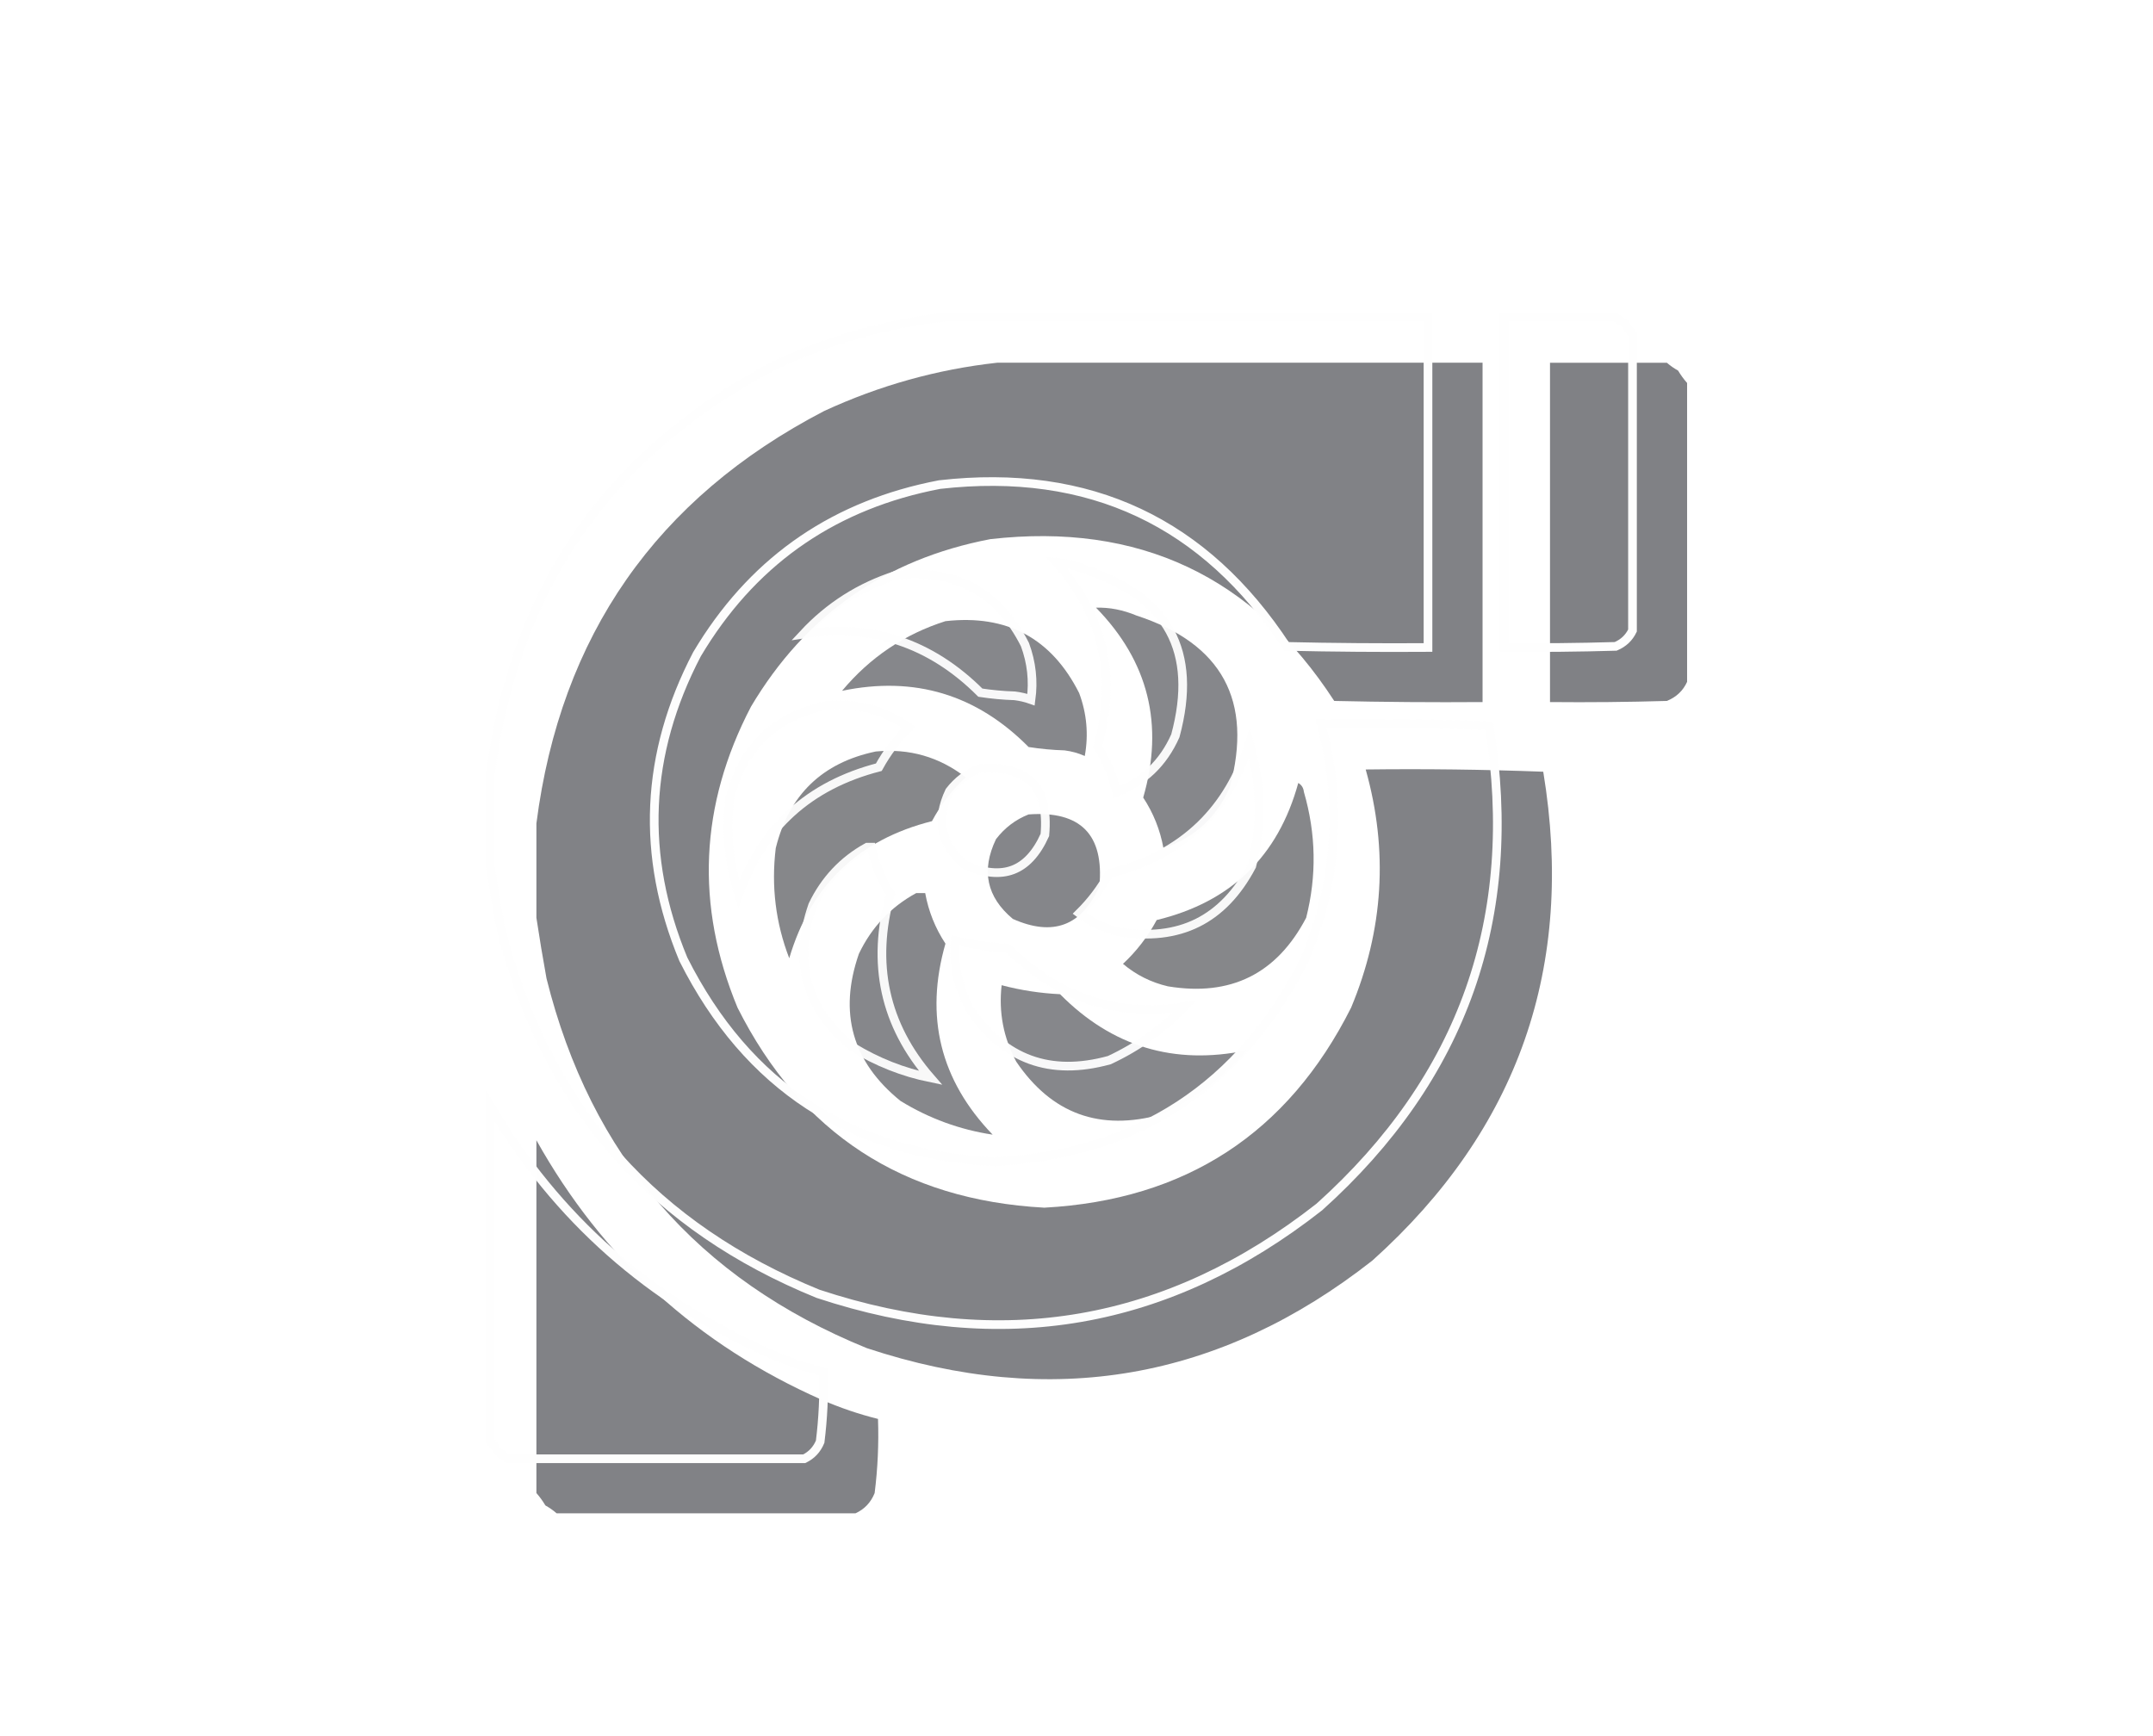 <?xml version="1.0" encoding="UTF-8"?> <svg xmlns="http://www.w3.org/2000/svg" width="124" height="100" viewBox="0 0 124 100" fill="none"><g filter="url(#filter0_i_156_74)"><path opacity="0.987" fill-rule="evenodd" clip-rule="evenodd" d="M56.428 19.893C65.748 19.893 75.068 19.893 84.387 19.893C84.387 26.409 84.387 32.924 84.387 39.439C81.539 39.46 78.692 39.439 75.844 39.374C71.181 32.189 64.58 29.082 56.04 30.054C49.983 31.214 45.388 34.428 42.255 39.698C39.295 45.369 39.036 51.151 41.478 57.042C45.119 64.279 51.009 68.119 59.147 68.562C67.285 68.119 73.174 64.279 76.815 57.042C78.686 52.56 78.967 47.986 77.656 43.322C81.066 43.279 84.475 43.322 87.882 43.451C89.732 54.665 86.453 64.049 78.045 71.604C69.272 78.496 59.564 80.179 48.921 76.652C39.172 72.684 33.023 65.586 30.476 55.36C30.262 54.179 30.067 53.014 29.894 51.865C29.894 50.053 29.894 48.241 29.894 46.428C31.284 35.613 36.807 27.696 46.462 22.676C49.648 21.204 52.97 20.276 56.428 19.893Z" fill="#808185"></path><path opacity="0.997" fill-rule="evenodd" clip-rule="evenodd" d="M88.271 19.894C90.515 19.894 92.758 19.894 95.002 19.894C95.194 20.062 95.41 20.213 95.649 20.347C95.804 20.608 95.977 20.845 96.167 21.059C96.167 26.797 96.167 32.535 96.167 38.274C95.932 38.789 95.543 39.156 95.002 39.374C92.759 39.439 90.515 39.461 88.271 39.439C88.271 32.924 88.271 26.409 88.271 19.894Z" fill="#808185"></path><path opacity="0.949" fill-rule="evenodd" clip-rule="evenodd" d="M62.124 34.002C62.902 33.979 63.678 34.13 64.454 34.455C69.389 36.064 71.18 39.364 69.826 44.358C69.057 46.098 67.784 47.263 66.007 47.852C65.817 46.804 65.429 45.833 64.842 44.94C66.053 40.742 65.147 37.097 62.124 34.002Z" fill="#808185"></path><path opacity="0.952" fill-rule="evenodd" clip-rule="evenodd" d="M53.452 34.779C56.994 34.382 59.561 35.762 61.153 38.921C61.592 40.099 61.7 41.307 61.477 42.545C61.105 42.38 60.717 42.272 60.312 42.222C59.618 42.2 58.927 42.135 58.241 42.028C55.246 39.003 51.665 37.924 47.498 38.791C49.104 36.868 51.089 35.531 53.452 34.779Z" fill="#808185"></path><path opacity="0.95" fill-rule="evenodd" clip-rule="evenodd" d="M49.439 42.286C51.372 42.101 53.098 42.597 54.617 43.775C53.828 44.511 53.181 45.353 52.675 46.299C48.436 47.367 45.697 49.998 44.456 54.195C43.671 52.156 43.412 50.041 43.679 47.852C44.439 44.784 46.359 42.929 49.439 42.286Z" fill="#808185"></path><path opacity="0.951" fill-rule="evenodd" clip-rule="evenodd" d="M73.773 44.099C73.963 44.208 74.071 44.381 74.097 44.616C74.797 47.028 74.841 49.445 74.227 51.865C72.534 55.095 69.881 56.411 66.266 55.813C65.296 55.587 64.433 55.155 63.677 54.518C64.466 53.782 65.113 52.941 65.619 51.994C69.894 50.959 72.612 48.327 73.773 44.099Z" fill="#808185"></path><path opacity="0.956" fill-rule="evenodd" clip-rule="evenodd" d="M58.24 45.911C61.237 45.692 62.596 47.073 62.318 50.053C61.306 52.332 59.645 52.958 57.334 51.93C55.823 50.669 55.499 49.137 56.364 47.335C56.863 46.683 57.488 46.209 58.24 45.911Z" fill="#808185"></path><path opacity="0.948" fill-rule="evenodd" clip-rule="evenodd" d="M51.769 50.441C51.941 50.441 52.114 50.441 52.286 50.441C52.476 51.49 52.865 52.461 53.452 53.353C52.248 57.556 53.154 61.224 56.17 64.356C54.278 64.07 52.509 63.423 50.863 62.414C48.083 60.163 47.285 57.336 48.468 53.936C49.198 52.409 50.298 51.244 51.769 50.441Z" fill="#808185"></path><path opacity="0.952" fill-rule="evenodd" clip-rule="evenodd" d="M56.688 55.748C57.787 56.038 58.909 56.211 60.053 56.266C63.048 59.291 66.629 60.369 70.796 59.502C69.417 61.076 67.777 62.306 65.878 63.191C62.35 64.172 59.567 63.158 57.529 60.149C56.792 58.773 56.512 57.306 56.688 55.748Z" fill="#808185"></path><path opacity="0.986" fill-rule="evenodd" clip-rule="evenodd" d="M29.894 64.679C33.704 71.489 39.184 76.472 46.332 79.63C47.382 80.087 48.46 80.454 49.568 80.73C49.617 82.161 49.553 83.585 49.374 85.001C49.156 85.543 48.789 85.931 48.274 86.166C42.535 86.166 36.797 86.166 31.058 86.166C30.866 85.998 30.65 85.847 30.411 85.713C30.256 85.452 30.084 85.215 29.894 85.001C29.894 78.227 29.894 71.453 29.894 64.679Z" fill="#808185"></path></g><path opacity="0.987" d="M82.244 18.25V37.296C79.524 37.314 76.804 37.293 74.085 37.232C71.747 33.666 68.923 31.095 65.608 29.535C62.259 27.959 58.425 27.422 54.118 27.912L54.109 27.914L54.1 27.915C48.165 29.051 43.609 32.144 40.448 37.183L40.147 37.676L40.14 37.688C37.146 43.426 36.883 49.285 39.353 55.245L39.357 55.253L39.361 55.262C43.043 62.579 49.013 66.471 57.239 66.919H57.267C65.493 66.47 71.463 62.578 75.144 55.262L75.148 55.253L75.152 55.245C77.003 50.811 77.314 46.285 76.088 41.675C79.317 41.639 82.545 41.681 85.772 41.8C87.537 52.84 84.278 62.071 75.984 69.523C67.283 76.353 57.67 78.019 47.113 74.523C37.745 70.708 31.736 63.989 29.072 54.349L28.825 53.406C28.613 52.239 28.422 51.087 28.25 49.95V44.552C29.59 34.161 34.768 26.477 43.797 21.48L44.684 21.005C47.838 19.548 51.125 18.63 54.547 18.25H82.244Z" stroke="#FEFEFE" stroke-width="0.5"></path><path opacity="0.997" d="M93.018 18.25C93.188 18.392 93.374 18.521 93.575 18.637C93.711 18.859 93.86 19.065 94.022 19.256V36.319C93.819 36.739 93.501 37.041 93.053 37.231C90.911 37.293 88.769 37.313 86.627 37.296V18.25H93.018Z" stroke="#FEFEFE" stroke-width="0.5"></path><path opacity="0.949" d="M60.821 32.376C61.367 32.424 61.914 32.562 62.463 32.792L62.473 32.796L62.482 32.8C64.912 33.592 66.529 34.787 67.384 36.362C68.237 37.934 68.355 39.93 67.694 42.38C66.991 43.959 65.864 45.037 64.299 45.626C64.096 44.691 63.735 43.817 63.217 43.006C64.35 38.966 63.55 35.413 60.821 32.376Z" stroke="#FEFEFE" stroke-width="0.5"></path><path opacity="0.952" d="M51.609 33.131C53.331 32.942 54.798 33.185 56.022 33.843C57.248 34.503 58.253 35.591 59.03 37.127C59.413 38.162 59.528 39.218 59.381 40.301C59.081 40.194 58.77 40.121 58.45 40.081L58.438 40.079H58.426C57.768 40.058 57.114 39.996 56.463 39.898C53.595 37.033 50.189 35.904 46.27 36.522C47.751 34.928 49.529 33.797 51.609 33.131Z" stroke="#FEFEFE" stroke-width="0.5"></path><path opacity="0.95" d="M47.584 40.64C49.351 40.473 50.931 40.896 52.337 41.907C51.652 42.585 51.078 43.347 50.615 44.191C46.593 45.234 43.898 47.684 42.551 51.521C41.976 49.739 41.802 47.9 42.032 46.001C42.403 44.513 43.052 43.332 43.969 42.446C44.887 41.559 46.088 40.954 47.584 40.64Z" stroke="#FEFEFE" stroke-width="0.5"></path><path opacity="0.951" d="M71.964 42.797C72.648 45.156 72.692 47.516 72.096 49.883C71.271 51.447 70.224 52.531 68.962 53.157C67.695 53.785 66.187 53.964 64.423 53.674C63.585 53.477 62.833 53.121 62.162 52.605C62.85 51.925 63.426 51.162 63.891 50.315C66.016 49.784 67.771 48.859 69.144 47.53C70.424 46.29 71.362 44.709 71.964 42.797Z" stroke="#FEFEFE" stroke-width="0.5"></path><path opacity="0.956" d="M56.406 44.263C57.849 44.165 58.835 44.455 59.435 45.064C60.034 45.673 60.305 46.66 60.178 48.093C59.691 49.175 59.069 49.826 58.331 50.104C57.591 50.383 56.68 50.307 55.573 49.82C54.866 49.223 54.455 48.579 54.309 47.89C54.163 47.198 54.279 46.428 54.685 45.572C55.147 44.977 55.719 44.542 56.406 44.263Z" stroke="#FEFEFE" stroke-width="0.5"></path><path opacity="0.948" d="M50.188 48.798C50.389 49.763 50.755 50.664 51.287 51.499C50.173 55.5 50.944 59.038 53.595 62.087C52.009 61.763 50.514 61.172 49.109 60.313C47.76 59.216 46.906 57.992 46.525 56.644C46.144 55.294 46.231 53.795 46.806 52.136C47.504 50.682 48.548 49.571 49.94 48.798H50.188Z" stroke="#FEFEFE" stroke-width="0.5"></path><path opacity="0.952" d="M55.014 54.167C56.008 54.41 57.02 54.56 58.049 54.615C60.911 57.47 64.307 58.595 68.213 57.986C66.97 59.272 65.531 60.297 63.895 61.062C62.178 61.536 60.663 61.521 59.336 61.038C58.007 60.554 56.842 59.589 55.846 58.121C55.185 56.879 54.907 55.563 55.014 54.167Z" stroke="#FEFEFE" stroke-width="0.5"></path><path opacity="0.986" d="M28.25 63.717C32.063 70.16 37.427 74.912 44.338 77.965L44.339 77.966C45.342 78.403 46.373 78.757 47.429 79.03C47.465 80.374 47.402 81.711 47.236 83.042C47.047 83.496 46.743 83.818 46.32 84.023H29.255C29.084 83.881 28.898 83.751 28.696 83.634C28.561 83.412 28.412 83.206 28.25 83.016V63.717Z" stroke="#FEFEFE" stroke-width="0.5"></path><defs><filter id="filter0_i_156_74" x="29.894" y="19.893" width="67.273" height="67.273" filterUnits="userSpaceOnUse" color-interpolation-filters="sRGB"><feFlood flood-opacity="0" result="BackgroundImageFix"></feFlood><feBlend mode="normal" in="SourceGraphic" in2="BackgroundImageFix" result="shape"></feBlend><feColorMatrix in="SourceAlpha" type="matrix" values="0 0 0 0 0 0 0 0 0 0 0 0 0 0 0 0 0 0 127 0" result="hardAlpha"></feColorMatrix><feOffset dx="1" dy="1"></feOffset><feGaussianBlur stdDeviation="0.75"></feGaussianBlur><feComposite in2="hardAlpha" operator="arithmetic" k2="-1" k3="1"></feComposite><feColorMatrix type="matrix" values="0 0 0 0 0.318 0 0 0 0 0.318 0 0 0 0 0.318 0 0 0 1 0"></feColorMatrix><feBlend mode="normal" in2="shape" result="effect1_innerShadow_156_74"></feBlend></filter></defs></svg> 